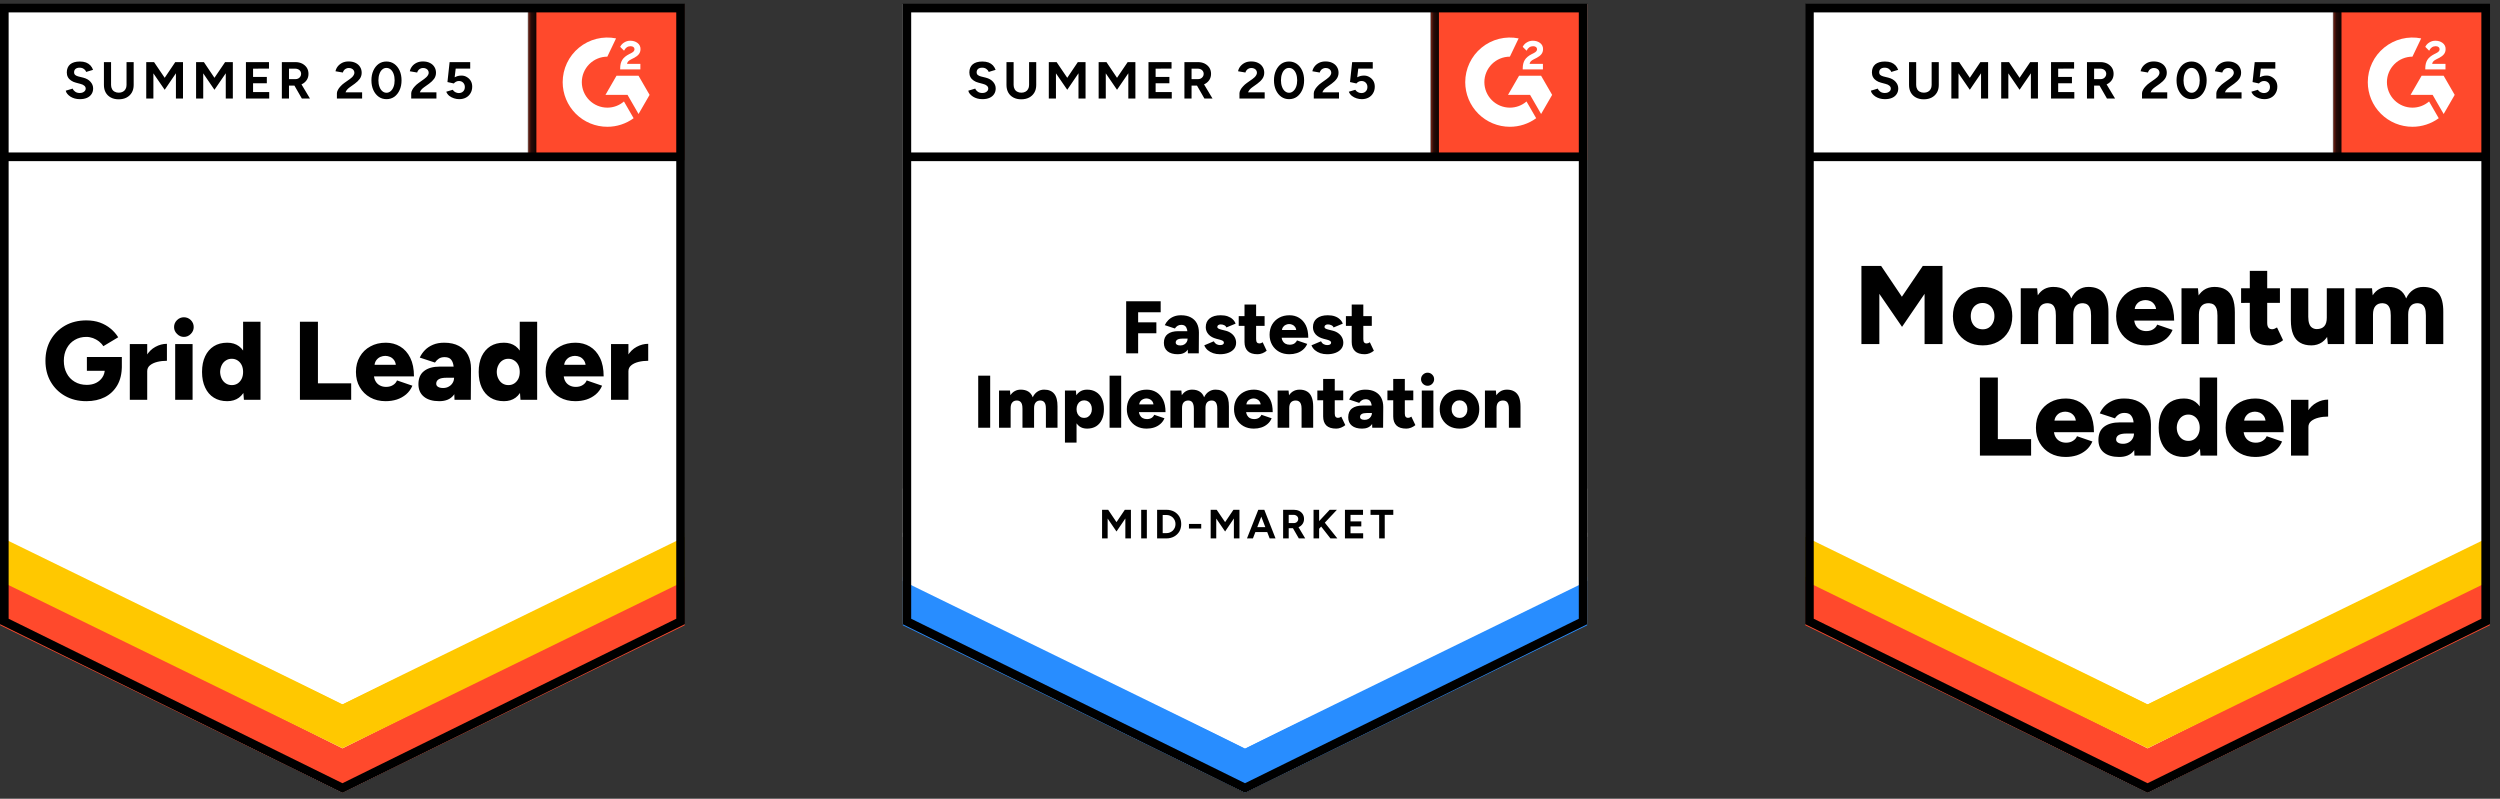 <svg width="313" height="100" viewBox="0 0 313 100" fill="none" xmlns="http://www.w3.org/2000/svg">
<rect x="0" y="0" width="313" height="100" fill="#333333" stroke="none"/>
<g clip-path="url(#clip0_659_55)">
<path d="M0.032 78.118L42.874 99.227L85.715 78.118V0.506H0.032V78.118Z" fill="white"/>
<path d="M0.032 78.118L42.874 99.227L85.715 78.118V0.506H0.032V78.118Z" fill="white"/>
<path d="M9.993 12.415C9.763 12.415 9.549 12.387 9.351 12.331C9.152 12.275 8.975 12.197 8.82 12.098C8.658 11.992 8.528 11.878 8.429 11.754C8.323 11.629 8.258 11.496 8.233 11.353L9.099 11.092C9.155 11.241 9.257 11.368 9.406 11.474C9.549 11.58 9.729 11.636 9.947 11.642C10.176 11.648 10.363 11.598 10.505 11.493C10.654 11.387 10.729 11.254 10.729 11.092C10.729 10.949 10.67 10.828 10.552 10.729C10.44 10.63 10.282 10.555 10.077 10.505L9.49 10.347C9.267 10.291 9.071 10.204 8.904 10.086C8.73 9.975 8.596 9.832 8.503 9.658C8.41 9.49 8.363 9.295 8.363 9.071C8.363 8.637 8.503 8.298 8.782 8.056C9.068 7.82 9.472 7.702 9.993 7.702C10.285 7.702 10.543 7.743 10.766 7.823C10.983 7.91 11.167 8.031 11.316 8.186C11.459 8.342 11.57 8.528 11.651 8.745L10.785 9.006C10.735 8.857 10.639 8.733 10.496 8.634C10.36 8.528 10.183 8.475 9.965 8.475C9.748 8.475 9.58 8.525 9.462 8.624C9.338 8.724 9.276 8.866 9.276 9.053C9.276 9.195 9.323 9.307 9.416 9.388C9.515 9.469 9.649 9.531 9.816 9.574L10.422 9.723C10.813 9.823 11.117 9.996 11.334 10.245C11.552 10.493 11.66 10.769 11.66 11.074C11.66 11.341 11.595 11.573 11.465 11.772C11.334 11.977 11.145 12.135 10.897 12.247C10.648 12.359 10.347 12.415 9.993 12.415ZM14.855 12.433C14.482 12.433 14.156 12.359 13.877 12.21C13.598 12.061 13.383 11.853 13.234 11.586C13.085 11.319 13.011 11.002 13.011 10.636V7.777H13.905V10.636C13.905 10.835 13.945 11.005 14.026 11.148C14.1 11.297 14.212 11.409 14.361 11.483C14.504 11.564 14.675 11.604 14.873 11.604C15.066 11.604 15.237 11.564 15.386 11.483C15.528 11.409 15.64 11.297 15.721 11.148C15.802 11.005 15.842 10.835 15.842 10.636V7.777H16.736V10.636C16.736 11.002 16.659 11.319 16.503 11.586C16.348 11.853 16.131 12.061 15.851 12.21C15.572 12.359 15.24 12.433 14.855 12.433ZM18.31 12.34V7.777H19.288L20.62 9.742L21.942 7.777H22.911V12.34H22.026V9.174L20.62 11.241L19.204 9.183V12.34H18.31ZM24.55 12.34V7.777H25.528L26.85 9.742L28.182 7.777H29.151V12.34H28.266V9.174L26.85 11.241L25.444 9.183V12.34H24.55ZM30.79 12.34V7.777H33.677V8.587L31.684 8.596V9.63H33.407V10.422H31.684V11.53H33.705V12.34H30.79ZM35.288 12.34V7.777H36.983C37.3 7.777 37.582 7.839 37.831 7.963C38.079 8.093 38.275 8.267 38.417 8.485C38.554 8.702 38.622 8.956 38.622 9.248C38.622 9.534 38.551 9.788 38.408 10.012C38.259 10.235 38.06 10.409 37.812 10.533C37.558 10.658 37.269 10.72 36.946 10.72H36.182V12.34H35.288ZM37.794 12.34L36.741 10.505L37.421 10.021L38.809 12.34H37.794ZM36.182 9.909H36.983C37.12 9.909 37.241 9.882 37.346 9.826C37.452 9.77 37.536 9.692 37.598 9.593C37.666 9.493 37.7 9.379 37.7 9.248C37.7 9.056 37.629 8.897 37.486 8.773C37.343 8.655 37.16 8.596 36.937 8.596H36.182V9.909ZM42.18 12.34V11.679C42.18 11.555 42.221 11.418 42.301 11.269C42.376 11.114 42.484 10.962 42.627 10.813C42.764 10.658 42.925 10.515 43.111 10.384L43.81 9.891C43.903 9.823 43.993 9.748 44.08 9.667C44.161 9.587 44.229 9.497 44.285 9.397C44.341 9.298 44.369 9.205 44.369 9.118C44.369 9 44.341 8.897 44.285 8.81C44.229 8.717 44.148 8.646 44.043 8.596C43.944 8.54 43.816 8.512 43.661 8.512C43.531 8.512 43.416 8.54 43.316 8.596C43.211 8.646 43.127 8.714 43.065 8.801C42.997 8.888 42.95 8.981 42.925 9.081L42.003 8.922C42.047 8.705 42.14 8.503 42.283 8.317C42.432 8.131 42.621 7.978 42.851 7.861C43.08 7.749 43.344 7.693 43.642 7.693C43.984 7.693 44.276 7.755 44.518 7.879C44.76 7.997 44.946 8.162 45.077 8.373C45.213 8.584 45.282 8.829 45.282 9.108C45.282 9.388 45.204 9.639 45.049 9.863C44.893 10.08 44.682 10.285 44.415 10.478L43.791 10.925C43.667 11.011 43.559 11.108 43.465 11.213C43.372 11.319 43.304 11.434 43.261 11.558H45.337V12.34H42.18ZM48.392 12.415C48.02 12.415 47.694 12.315 47.414 12.117C47.129 11.912 46.905 11.632 46.744 11.278C46.582 10.925 46.502 10.518 46.502 10.059C46.502 9.599 46.582 9.192 46.744 8.838C46.905 8.485 47.126 8.205 47.405 8C47.684 7.802 48.01 7.702 48.383 7.702C48.749 7.702 49.075 7.802 49.361 8C49.646 8.205 49.87 8.485 50.031 8.838C50.193 9.192 50.273 9.599 50.273 10.059C50.273 10.518 50.193 10.925 50.031 11.278C49.87 11.632 49.649 11.912 49.37 12.117C49.084 12.315 48.758 12.415 48.392 12.415ZM48.392 11.614C48.585 11.614 48.758 11.546 48.914 11.409C49.069 11.278 49.19 11.095 49.277 10.859C49.364 10.63 49.407 10.363 49.407 10.059C49.407 9.754 49.364 9.484 49.277 9.248C49.19 9.012 49.069 8.829 48.914 8.699C48.758 8.568 48.581 8.503 48.383 8.503C48.184 8.503 48.01 8.568 47.861 8.699C47.706 8.829 47.588 9.012 47.507 9.248C47.42 9.484 47.377 9.754 47.377 10.059C47.377 10.363 47.42 10.63 47.507 10.859C47.588 11.095 47.706 11.278 47.861 11.409C48.017 11.546 48.194 11.614 48.392 11.614ZM51.484 12.34V11.679C51.484 11.555 51.525 11.418 51.605 11.269C51.68 11.114 51.788 10.962 51.931 10.813C52.068 10.658 52.229 10.515 52.416 10.384L53.105 9.891C53.204 9.823 53.294 9.748 53.375 9.667C53.462 9.587 53.533 9.497 53.589 9.397C53.645 9.298 53.673 9.205 53.673 9.118C53.673 9 53.645 8.897 53.589 8.81C53.533 8.717 53.452 8.646 53.347 8.596C53.248 8.54 53.12 8.512 52.965 8.512C52.835 8.512 52.72 8.54 52.62 8.596C52.515 8.646 52.431 8.714 52.369 8.801C52.301 8.888 52.254 8.981 52.229 9.081L51.307 8.922C51.351 8.705 51.444 8.503 51.587 8.317C51.729 8.131 51.919 7.978 52.155 7.861C52.385 7.749 52.648 7.693 52.946 7.693C53.288 7.693 53.58 7.755 53.822 7.879C54.064 7.997 54.25 8.162 54.381 8.373C54.517 8.584 54.586 8.829 54.586 9.108C54.586 9.388 54.508 9.639 54.353 9.863C54.197 10.08 53.986 10.285 53.719 10.478L53.095 10.925C52.971 11.011 52.863 11.108 52.769 11.213C52.676 11.319 52.608 11.434 52.565 11.558H54.641V12.34H51.484ZM57.491 12.415C57.28 12.415 57.066 12.381 56.849 12.312C56.631 12.244 56.433 12.142 56.253 12.005C56.079 11.862 55.952 11.688 55.871 11.483L56.681 11.241C56.774 11.384 56.889 11.486 57.026 11.549C57.156 11.617 57.293 11.651 57.435 11.651C57.665 11.651 57.848 11.583 57.985 11.446C58.128 11.31 58.199 11.126 58.199 10.897C58.199 10.679 58.131 10.499 57.994 10.357C57.858 10.214 57.678 10.142 57.454 10.142C57.317 10.142 57.193 10.173 57.081 10.235C56.97 10.297 56.883 10.369 56.821 10.45L56.02 10.273L56.29 7.777H58.87V8.587H57.054L56.923 9.677C57.041 9.615 57.172 9.562 57.314 9.518C57.457 9.481 57.612 9.462 57.78 9.462C58.028 9.462 58.252 9.524 58.451 9.649C58.656 9.767 58.82 9.928 58.944 10.133C59.062 10.338 59.121 10.577 59.121 10.85C59.121 11.161 59.05 11.434 58.907 11.67C58.77 11.906 58.581 12.089 58.339 12.219C58.097 12.35 57.814 12.415 57.491 12.415ZM10.813 50.227C9.807 50.227 8.919 50.01 8.149 49.575C7.385 49.147 6.783 48.55 6.342 47.787C5.908 47.029 5.69 46.157 5.69 45.17C5.69 44.183 5.908 43.31 6.342 42.553C6.783 41.795 7.385 41.199 8.149 40.765C8.919 40.33 9.807 40.113 10.813 40.113C11.44 40.113 12.005 40.203 12.508 40.383C13.017 40.569 13.461 40.821 13.84 41.137C14.225 41.454 14.544 41.817 14.799 42.227L12.936 43.344C12.8 43.121 12.617 42.919 12.387 42.739C12.157 42.565 11.909 42.429 11.642 42.329C11.368 42.23 11.092 42.18 10.813 42.18C10.266 42.18 9.779 42.307 9.351 42.562C8.928 42.81 8.596 43.161 8.354 43.614C8.112 44.068 7.991 44.586 7.991 45.17C7.991 45.76 8.109 46.278 8.345 46.725C8.574 47.178 8.91 47.535 9.351 47.796C9.785 48.057 10.291 48.187 10.869 48.187C11.309 48.187 11.697 48.103 12.033 47.936C12.368 47.768 12.632 47.535 12.825 47.237C13.023 46.939 13.123 46.592 13.123 46.194L15.255 45.831C15.255 46.781 15.066 47.582 14.687 48.234C14.302 48.892 13.781 49.389 13.123 49.724C12.458 50.059 11.688 50.227 10.813 50.227ZM10.878 46.427V44.695H15.255V46.027L13.998 46.427H10.878ZM17.854 46.446C17.854 45.688 18.006 45.058 18.31 44.555C18.614 44.052 18.996 43.677 19.456 43.428C19.915 43.174 20.396 43.046 20.899 43.046V45.17C20.471 45.17 20.067 45.216 19.688 45.309C19.316 45.403 19.012 45.545 18.776 45.738C18.546 45.93 18.431 46.176 18.431 46.474L17.854 46.446ZM16.252 50.059V43.074H18.431V50.059H16.252ZM21.933 50.059V43.074H24.112V50.059H21.933ZM23.023 42.18C22.694 42.18 22.408 42.056 22.166 41.808C21.917 41.566 21.793 41.28 21.793 40.951C21.793 40.609 21.917 40.318 22.166 40.075C22.408 39.84 22.694 39.721 23.023 39.721C23.358 39.721 23.647 39.84 23.889 40.075C24.131 40.318 24.252 40.609 24.252 40.951C24.252 41.28 24.131 41.566 23.889 41.808C23.647 42.056 23.358 42.18 23.023 42.18ZM30.538 50.059L30.436 48.765V40.28H32.615V50.059H30.538ZM28.452 50.227C27.8 50.227 27.241 50.081 26.776 49.789C26.304 49.497 25.941 49.075 25.686 48.523C25.425 47.976 25.295 47.324 25.295 46.567C25.295 45.803 25.425 45.148 25.686 44.602C25.941 44.062 26.304 43.642 26.776 43.344C27.241 43.053 27.8 42.907 28.452 42.907C29.03 42.907 29.517 43.053 29.915 43.344C30.312 43.642 30.607 44.062 30.799 44.602C30.998 45.148 31.097 45.803 31.097 46.567C31.097 47.324 30.998 47.976 30.799 48.523C30.607 49.075 30.312 49.497 29.915 49.789C29.517 50.081 29.03 50.227 28.452 50.227ZM29.03 48.215C29.297 48.215 29.539 48.147 29.756 48.01C29.967 47.868 30.135 47.672 30.259 47.424C30.377 47.181 30.436 46.896 30.436 46.567C30.436 46.244 30.377 45.958 30.259 45.71C30.135 45.462 29.967 45.269 29.756 45.133C29.539 44.99 29.291 44.918 29.011 44.918C28.732 44.918 28.486 44.99 28.275 45.133C28.058 45.269 27.887 45.462 27.763 45.71C27.639 45.958 27.571 46.244 27.558 46.567C27.571 46.896 27.639 47.181 27.763 47.424C27.887 47.672 28.061 47.868 28.285 48.01C28.502 48.147 28.75 48.215 29.03 48.215ZM37.551 50.059V40.28H39.805V47.992H43.968V50.059H37.551ZM48.28 50.227C47.554 50.227 46.911 50.072 46.352 49.761C45.794 49.451 45.356 49.019 45.039 48.467C44.723 47.92 44.564 47.287 44.564 46.567C44.564 45.84 44.726 45.204 45.049 44.658C45.365 44.105 45.806 43.677 46.371 43.372C46.924 43.062 47.569 42.907 48.308 42.907C48.967 42.907 49.562 43.065 50.096 43.382C50.63 43.698 51.053 44.17 51.363 44.797C51.673 45.418 51.829 46.194 51.829 47.126H46.576L46.809 46.865C46.809 47.181 46.874 47.461 47.005 47.703C47.135 47.945 47.318 48.128 47.554 48.252C47.784 48.377 48.044 48.439 48.336 48.439C48.678 48.439 48.97 48.361 49.212 48.206C49.448 48.057 49.612 47.864 49.705 47.629L51.633 48.29C51.447 48.724 51.183 49.088 50.842 49.379C50.5 49.665 50.112 49.879 49.677 50.022C49.237 50.159 48.771 50.227 48.28 50.227ZM46.874 45.952L46.641 45.673H49.77L49.575 45.952C49.575 45.611 49.507 45.337 49.37 45.133C49.233 44.928 49.06 44.779 48.849 44.685C48.644 44.599 48.439 44.555 48.234 44.555C48.035 44.555 47.83 44.599 47.619 44.685C47.408 44.779 47.231 44.928 47.088 45.133C46.946 45.337 46.874 45.611 46.874 45.952ZM56.904 50.059L56.849 48.55V46.585C56.849 46.213 56.815 45.887 56.746 45.608C56.684 45.328 56.569 45.108 56.402 44.946C56.234 44.791 55.983 44.713 55.647 44.713C55.386 44.713 55.157 44.772 54.958 44.89C54.766 45.015 54.598 45.182 54.455 45.393L52.555 44.769C52.717 44.422 52.934 44.108 53.207 43.829C53.48 43.549 53.819 43.326 54.222 43.158C54.62 42.99 55.085 42.907 55.619 42.907C56.346 42.907 56.96 43.043 57.463 43.316C57.966 43.583 58.342 43.959 58.59 44.443C58.845 44.928 58.972 45.502 58.972 46.166L58.944 50.059H56.904ZM55.005 50.227C54.173 50.227 53.53 50.041 53.077 49.668C52.617 49.296 52.388 48.771 52.388 48.094C52.388 47.355 52.627 46.806 53.105 46.446C53.577 46.079 54.241 45.896 55.098 45.896H57.016V47.293H55.927C55.461 47.293 55.126 47.358 54.921 47.489C54.716 47.619 54.614 47.802 54.614 48.038C54.614 48.206 54.688 48.336 54.837 48.429C54.992 48.529 55.206 48.578 55.48 48.578C55.747 48.578 55.983 48.52 56.187 48.401C56.392 48.29 56.554 48.135 56.672 47.936C56.79 47.743 56.849 47.529 56.849 47.293H57.389C57.389 48.225 57.193 48.948 56.802 49.463C56.411 49.972 55.812 50.227 55.005 50.227ZM65.165 50.059L65.072 48.765V40.28H67.252V50.059H65.165ZM63.089 50.227C62.437 50.227 61.875 50.081 61.403 49.789C60.937 49.497 60.574 49.075 60.313 48.523C60.059 47.976 59.931 47.324 59.931 46.567C59.931 45.803 60.059 45.148 60.313 44.602C60.574 44.062 60.937 43.642 61.403 43.344C61.875 43.053 62.437 42.907 63.089 42.907C63.666 42.907 64.153 43.053 64.551 43.344C64.942 43.642 65.237 44.062 65.436 44.602C65.628 45.148 65.724 45.803 65.724 46.567C65.724 47.324 65.628 47.976 65.436 48.523C65.237 49.075 64.942 49.497 64.551 49.789C64.153 50.081 63.666 50.227 63.089 50.227ZM63.657 48.215C63.93 48.215 64.172 48.147 64.383 48.01C64.6 47.868 64.771 47.672 64.895 47.424C65.013 47.181 65.072 46.896 65.072 46.567C65.072 46.244 65.013 45.958 64.895 45.71C64.771 45.462 64.6 45.269 64.383 45.133C64.172 44.99 63.927 44.918 63.647 44.918C63.368 44.918 63.12 44.99 62.902 45.133C62.691 45.269 62.524 45.462 62.399 45.71C62.269 45.958 62.201 46.244 62.194 46.567C62.201 46.896 62.269 47.181 62.399 47.424C62.524 47.672 62.694 47.868 62.912 48.01C63.129 48.147 63.377 48.215 63.657 48.215ZM72.029 50.227C71.303 50.227 70.66 50.072 70.102 49.761C69.543 49.451 69.105 49.019 68.788 48.467C68.472 47.92 68.313 47.287 68.313 46.567C68.313 45.84 68.475 45.204 68.798 44.658C69.114 44.105 69.555 43.677 70.12 43.372C70.673 43.062 71.319 42.907 72.057 42.907C72.716 42.907 73.312 43.065 73.846 43.382C74.379 43.698 74.802 44.17 75.112 44.797C75.423 45.418 75.578 46.194 75.578 47.126H70.325L70.567 46.865C70.567 47.181 70.629 47.461 70.754 47.703C70.884 47.945 71.067 48.128 71.303 48.252C71.533 48.377 71.793 48.439 72.085 48.439C72.433 48.439 72.725 48.361 72.961 48.206C73.197 48.057 73.361 47.864 73.454 47.629L75.382 48.29C75.196 48.724 74.932 49.088 74.591 49.379C74.249 49.665 73.861 49.879 73.426 50.022C72.986 50.159 72.52 50.227 72.029 50.227ZM70.614 45.952L70.39 45.673H73.52L73.333 45.952C73.333 45.611 73.262 45.337 73.119 45.133C72.983 44.928 72.812 44.779 72.607 44.685C72.402 44.599 72.194 44.555 71.983 44.555C71.778 44.555 71.573 44.599 71.368 44.685C71.157 44.779 70.98 44.928 70.837 45.133C70.688 45.337 70.614 45.611 70.614 45.952ZM78.111 46.446C78.111 45.688 78.26 45.058 78.558 44.555C78.862 44.052 79.244 43.677 79.704 43.428C80.169 43.174 80.654 43.046 81.156 43.046V45.17C80.728 45.17 80.325 45.216 79.946 45.309C79.567 45.403 79.263 45.545 79.033 45.738C78.797 45.93 78.679 46.176 78.679 46.474L78.111 46.446ZM76.5 50.059V43.074H78.679V50.059H76.5Z" fill="black"/>
<path d="M66.157 0.506H85.715V20.064H66.157V0.506Z" fill="#FF492C"/>
<mask id="mask0_659_55" style="mask-type:luminance" maskUnits="userSpaceOnUse" x="66" y="0" width="20" height="21">
<path d="M66.157 0.506H85.715V20.064H66.157V0.506Z" fill="white"/>
</mask>
<g mask="url(#mask0_659_55)">
<path fill-rule="evenodd" clip-rule="evenodd" d="M80.174 7.995H78.504C78.549 7.734 78.71 7.587 79.038 7.422L79.347 7.265C79.897 6.983 80.19 6.665 80.19 6.148C80.196 5.998 80.164 5.849 80.098 5.714C80.032 5.58 79.933 5.464 79.811 5.376C79.564 5.19 79.261 5.099 78.912 5.099C78.643 5.096 78.378 5.171 78.15 5.316C77.931 5.445 77.755 5.636 77.645 5.865L78.129 6.349C78.316 5.971 78.589 5.784 78.948 5.784C79.251 5.784 79.438 5.941 79.438 6.157C79.438 6.339 79.347 6.489 78.998 6.665L78.802 6.761C78.372 6.978 78.074 7.225 77.903 7.506C77.731 7.784 77.645 8.142 77.645 8.57V8.686H80.174V7.996V7.995ZM79.946 9.486H77.184L75.803 11.879H78.565L79.946 14.273L81.328 11.879L79.946 9.486Z" fill="white"/>
<path fill-rule="evenodd" clip-rule="evenodd" d="M76.037 13.478C75.191 13.477 74.379 13.141 73.78 12.542C73.181 11.944 72.844 11.132 72.843 10.285C72.844 9.439 73.181 8.628 73.78 8.029C74.379 7.431 75.191 7.094 76.037 7.094L77.13 4.806C76.32 4.644 75.483 4.664 74.681 4.864C73.879 5.065 73.132 5.441 72.493 5.965C71.853 6.489 71.338 7.148 70.984 7.895C70.631 8.642 70.447 9.459 70.447 10.285C70.447 11.019 70.592 11.746 70.873 12.424C71.154 13.102 71.566 13.718 72.085 14.237C72.604 14.756 73.22 15.167 73.898 15.448C74.576 15.728 75.303 15.873 76.037 15.873C77.221 15.874 78.374 15.499 79.329 14.802L78.119 12.704C77.54 13.204 76.801 13.478 76.037 13.478Z" fill="white"/>
<path d="M66.612 1.127V19.631" stroke="black" stroke-width="1.085"/>
</g>
<path d="M0.032 78.291V72.237L42.874 93.697L85.715 72.237V78.291L42.874 99.227L0.032 78.291Z" fill="#FF492C"/>
<path d="M0.032 72.746V66.692L42.874 88.152L85.715 66.692V72.746L42.874 93.682L0.032 72.746Z" fill="#FFC800"/>
<path d="M0.032 67.218V61.165L42.874 82.625L85.715 61.165V67.218L42.874 88.155L0.032 67.218Z" fill="white"/>
<path d="M85.319 19.631H0.614M85.21 77.804L42.874 98.664L0.538 77.804V1.011H85.21V77.804Z" stroke="black" stroke-width="1.085"/>
</g>
<g clip-path="url(#clip1_659_55)">
<path d="M226.032 78.118L268.874 99.227L311.715 78.118V0.506H226.032V78.118Z" fill="white"/>
<path d="M226.032 78.118L268.874 99.227L311.715 78.118V0.506H226.032V78.118Z" fill="white"/>
<path d="M235.994 12.415C235.764 12.415 235.55 12.387 235.351 12.331C235.152 12.275 234.975 12.197 234.82 12.098C234.659 11.992 234.528 11.878 234.429 11.754C234.323 11.629 234.258 11.496 234.233 11.353L235.1 11.092C235.155 11.241 235.258 11.368 235.407 11.474C235.55 11.58 235.73 11.636 235.947 11.642C236.177 11.648 236.363 11.598 236.506 11.493C236.655 11.387 236.729 11.254 236.729 11.092C236.729 10.949 236.67 10.828 236.552 10.729C236.441 10.63 236.282 10.555 236.077 10.505L235.491 10.347C235.267 10.291 235.072 10.204 234.904 10.086C234.73 9.975 234.597 9.832 234.503 9.658C234.41 9.49 234.364 9.295 234.364 9.071C234.364 8.637 234.503 8.298 234.783 8.056C235.068 7.82 235.472 7.702 235.994 7.702C236.285 7.702 236.543 7.743 236.767 7.823C236.984 7.91 237.167 8.031 237.316 8.186C237.459 8.342 237.571 8.528 237.651 8.745L236.785 9.006C236.736 8.857 236.639 8.733 236.497 8.634C236.36 8.528 236.183 8.475 235.966 8.475C235.748 8.475 235.581 8.525 235.463 8.624C235.339 8.724 235.276 8.866 235.276 9.053C235.276 9.195 235.323 9.307 235.416 9.388C235.516 9.469 235.649 9.531 235.817 9.574L236.422 9.723C236.813 9.823 237.117 9.996 237.335 10.245C237.552 10.493 237.661 10.769 237.661 11.074C237.661 11.341 237.596 11.573 237.465 11.772C237.335 11.977 237.145 12.135 236.897 12.247C236.649 12.359 236.348 12.415 235.994 12.415ZM240.855 12.433C240.483 12.433 240.157 12.359 239.877 12.21C239.598 12.061 239.384 11.853 239.235 11.586C239.086 11.319 239.011 11.002 239.011 10.636V7.777H239.905V10.636C239.905 10.835 239.946 11.005 240.026 11.148C240.101 11.297 240.213 11.409 240.362 11.483C240.504 11.564 240.675 11.604 240.874 11.604C241.066 11.604 241.237 11.564 241.386 11.483C241.529 11.409 241.641 11.297 241.721 11.148C241.802 11.005 241.842 10.835 241.842 10.636V7.777H242.736V10.636C242.736 11.002 242.659 11.319 242.504 11.586C242.348 11.853 242.131 12.061 241.852 12.21C241.572 12.359 241.24 12.433 240.855 12.433ZM244.31 12.34V7.777H245.288L246.62 9.742L247.943 7.777H248.911V12.34H248.026V9.174L246.62 11.241L245.205 9.183V12.34H244.31ZM250.55 12.34V7.777H251.528L252.851 9.742L254.183 7.777H255.151V12.34H254.266V9.174L252.851 11.241L251.444 9.183V12.34H250.55ZM256.79 12.34V7.777H259.677V8.587L257.684 8.596V9.63H259.407V10.422H257.684V11.53H259.705V12.34H256.79ZM261.289 12.34V7.777H262.984C263.3 7.777 263.583 7.839 263.831 7.963C264.08 8.093 264.275 8.267 264.418 8.485C264.555 8.702 264.623 8.956 264.623 9.248C264.623 9.534 264.551 9.788 264.409 10.012C264.26 10.235 264.061 10.409 263.813 10.533C263.558 10.658 263.269 10.72 262.946 10.72H262.183V12.34H261.289ZM263.794 12.34L262.742 10.505L263.421 10.021L264.809 12.34H263.794ZM262.183 9.909H262.984C263.12 9.909 263.241 9.882 263.347 9.826C263.452 9.77 263.536 9.692 263.598 9.593C263.667 9.493 263.701 9.379 263.701 9.248C263.701 9.056 263.629 8.897 263.487 8.773C263.344 8.655 263.161 8.596 262.937 8.596H262.183V9.909ZM268.181 12.34V11.679C268.181 11.555 268.221 11.418 268.302 11.269C268.376 11.114 268.485 10.962 268.628 10.813C268.764 10.658 268.926 10.515 269.112 10.384L269.81 9.891C269.904 9.823 269.994 9.748 270.08 9.667C270.161 9.587 270.229 9.497 270.285 9.397C270.341 9.298 270.369 9.205 270.369 9.118C270.369 9 270.341 8.897 270.285 8.81C270.229 8.717 270.149 8.646 270.043 8.596C269.944 8.54 269.817 8.512 269.661 8.512C269.531 8.512 269.416 8.54 269.317 8.596C269.211 8.646 269.127 8.714 269.065 8.801C268.997 8.888 268.95 8.981 268.926 9.081L268.004 8.922C268.047 8.705 268.14 8.503 268.283 8.317C268.432 8.131 268.621 7.978 268.851 7.861C269.081 7.749 269.345 7.693 269.643 7.693C269.984 7.693 270.276 7.755 270.518 7.879C270.76 7.997 270.947 8.162 271.077 8.373C271.214 8.584 271.282 8.829 271.282 9.108C271.282 9.388 271.204 9.639 271.049 9.863C270.894 10.08 270.683 10.285 270.416 10.478L269.792 10.925C269.668 11.011 269.559 11.108 269.466 11.213C269.373 11.319 269.304 11.434 269.261 11.558H271.338V12.34H268.181ZM274.393 12.415C274.02 12.415 273.694 12.315 273.415 12.117C273.129 11.912 272.906 11.632 272.744 11.278C272.583 10.925 272.502 10.518 272.502 10.059C272.502 9.599 272.583 9.192 272.744 8.838C272.906 8.485 273.126 8.205 273.405 8C273.685 7.802 274.011 7.702 274.383 7.702C274.75 7.702 275.076 7.802 275.361 8C275.647 8.205 275.87 8.485 276.032 8.838C276.193 9.192 276.274 9.599 276.274 10.059C276.274 10.518 276.193 10.925 276.032 11.278C275.87 11.632 275.65 11.912 275.37 12.117C275.085 12.315 274.759 12.415 274.393 12.415ZM274.393 11.614C274.585 11.614 274.759 11.546 274.914 11.409C275.069 11.278 275.19 11.095 275.277 10.859C275.364 10.63 275.408 10.363 275.408 10.059C275.408 9.754 275.364 9.484 275.277 9.248C275.19 9.012 275.069 8.829 274.914 8.699C274.759 8.568 274.582 8.503 274.383 8.503C274.185 8.503 274.011 8.568 273.862 8.699C273.706 8.829 273.589 9.012 273.508 9.248C273.421 9.484 273.377 9.754 273.377 10.059C273.377 10.363 273.421 10.63 273.508 10.859C273.589 11.095 273.706 11.278 273.862 11.409C274.017 11.546 274.194 11.614 274.393 11.614ZM277.485 12.34V11.679C277.485 11.555 277.525 11.418 277.606 11.269C277.68 11.114 277.789 10.962 277.932 10.813C278.068 10.658 278.23 10.515 278.416 10.384L279.105 9.891C279.204 9.823 279.294 9.748 279.375 9.667C279.462 9.587 279.534 9.497 279.589 9.397C279.645 9.298 279.673 9.205 279.673 9.118C279.673 9 279.645 8.897 279.589 8.81C279.534 8.717 279.453 8.646 279.347 8.596C279.248 8.54 279.121 8.512 278.965 8.512C278.835 8.512 278.72 8.54 278.621 8.596C278.515 8.646 278.431 8.714 278.369 8.801C278.301 8.888 278.255 8.981 278.23 9.081L277.308 8.922C277.351 8.705 277.444 8.503 277.587 8.317C277.73 8.131 277.919 7.978 278.155 7.861C278.385 7.749 278.649 7.693 278.947 7.693C279.288 7.693 279.58 7.755 279.822 7.879C280.064 7.997 280.251 8.162 280.381 8.373C280.518 8.584 280.586 8.829 280.586 9.108C280.586 9.388 280.508 9.639 280.353 9.863C280.198 10.08 279.987 10.285 279.72 10.478L279.096 10.925C278.972 11.011 278.863 11.108 278.77 11.213C278.677 11.319 278.608 11.434 278.565 11.558H280.642V12.34H277.485ZM283.492 12.415C283.281 12.415 283.066 12.381 282.849 12.312C282.632 12.244 282.433 12.142 282.253 12.005C282.079 11.862 281.952 11.688 281.871 11.483L282.681 11.241C282.775 11.384 282.889 11.486 283.026 11.549C283.156 11.617 283.293 11.651 283.436 11.651C283.666 11.651 283.849 11.583 283.985 11.446C284.128 11.31 284.2 11.126 284.2 10.897C284.2 10.679 284.131 10.499 283.995 10.357C283.858 10.214 283.678 10.142 283.454 10.142C283.318 10.142 283.194 10.173 283.082 10.235C282.97 10.297 282.883 10.369 282.821 10.45L282.02 10.273L282.29 7.777H284.87V8.587H283.054L282.924 9.677C283.042 9.615 283.172 9.562 283.315 9.518C283.458 9.481 283.613 9.462 283.78 9.462C284.029 9.462 284.252 9.524 284.451 9.649C284.656 9.767 284.82 9.928 284.945 10.133C285.063 10.338 285.122 10.577 285.122 10.85C285.122 11.161 285.05 11.434 284.907 11.67C284.771 11.906 284.581 12.089 284.339 12.219C284.097 12.35 283.815 12.415 283.492 12.415Z" fill="black"/>
<path d="M233.05 43.074V33.295H235.518L238.116 37.151L240.733 33.295H243.201V43.074H240.957V36.788L238.135 40.923L235.294 36.788V43.074H233.05ZM248.249 43.242C247.51 43.242 246.862 43.087 246.303 42.776C245.744 42.466 245.303 42.034 244.98 41.482C244.664 40.935 244.505 40.302 244.505 39.582C244.505 38.868 244.66 38.234 244.971 37.682C245.281 37.135 245.719 36.704 246.284 36.387C246.849 36.077 247.489 35.922 248.203 35.922C248.941 35.922 249.593 36.077 250.158 36.387C250.717 36.704 251.155 37.135 251.472 37.682C251.782 38.234 251.937 38.868 251.937 39.582C251.937 40.302 251.782 40.935 251.472 41.482C251.155 42.034 250.717 42.466 250.158 42.776C249.6 43.087 248.963 43.242 248.249 43.242ZM248.249 41.23C248.529 41.23 248.777 41.162 248.994 41.025C249.212 40.882 249.382 40.687 249.506 40.438C249.637 40.196 249.702 39.911 249.702 39.582C249.702 39.259 249.637 38.973 249.506 38.725C249.382 38.477 249.208 38.284 248.985 38.147C248.761 38.005 248.507 37.933 248.221 37.933C247.929 37.933 247.672 38.005 247.448 38.147C247.225 38.284 247.051 38.477 246.927 38.725C246.803 38.973 246.74 39.259 246.74 39.582C246.74 39.911 246.803 40.196 246.927 40.438C247.051 40.687 247.228 40.882 247.458 41.025C247.687 41.162 247.951 41.23 248.249 41.23ZM252.999 43.074V36.089H255.048L255.132 36.974C255.355 36.626 255.632 36.362 255.961 36.182C256.296 36.008 256.662 35.922 257.06 35.922C257.637 35.922 258.115 36.039 258.494 36.275C258.873 36.518 259.149 36.881 259.323 37.365C259.54 36.899 259.835 36.542 260.208 36.294C260.58 36.046 260.999 35.922 261.465 35.922C262.303 35.922 262.933 36.176 263.355 36.685C263.778 37.201 263.986 37.998 263.979 39.079V43.074H261.8V39.498C261.8 39.125 261.76 38.83 261.679 38.613C261.598 38.396 261.483 38.234 261.334 38.129C261.185 38.029 261.008 37.974 260.804 37.961C260.406 37.949 260.102 38.064 259.891 38.306C259.68 38.542 259.574 38.902 259.574 39.386V43.074H257.395V39.498C257.395 39.125 257.355 38.83 257.274 38.613C257.199 38.396 257.088 38.234 256.939 38.129C256.79 38.029 256.613 37.974 256.408 37.961C256.004 37.949 255.697 38.064 255.486 38.306C255.281 38.542 255.178 38.902 255.178 39.386V43.074H252.999ZM268.655 43.242C267.928 43.242 267.286 43.087 266.727 42.776C266.168 42.466 265.73 42.034 265.414 41.482C265.097 40.935 264.939 40.302 264.939 39.582C264.939 38.855 265.1 38.219 265.423 37.672C265.746 37.12 266.187 36.691 266.746 36.387C267.304 36.077 267.95 35.922 268.683 35.922C269.347 35.922 269.943 36.08 270.471 36.397C271.005 36.713 271.427 37.185 271.737 37.812C272.048 38.433 272.203 39.209 272.203 40.141H266.95L267.193 39.88C267.193 40.196 267.258 40.476 267.388 40.718C267.519 40.96 267.699 41.143 267.928 41.267C268.164 41.392 268.425 41.454 268.711 41.454C269.058 41.454 269.35 41.376 269.586 41.221C269.822 41.072 269.987 40.879 270.08 40.643L272.008 41.305C271.821 41.739 271.561 42.102 271.225 42.394C270.884 42.68 270.493 42.894 270.052 43.037C269.617 43.173 269.151 43.242 268.655 43.242ZM267.248 38.967L267.025 38.688H270.154L269.959 38.967C269.959 38.626 269.887 38.352 269.744 38.147C269.608 37.943 269.437 37.794 269.232 37.7C269.027 37.614 268.822 37.57 268.617 37.57C268.413 37.57 268.205 37.614 267.993 37.7C267.782 37.794 267.605 37.943 267.463 38.147C267.32 38.352 267.248 38.626 267.248 38.967ZM273.125 43.074V36.089H275.183L275.304 37.374V43.074H273.125ZM277.624 43.074V39.498H279.803V43.074H277.624ZM277.624 39.498C277.624 39.125 277.583 38.83 277.502 38.613C277.416 38.396 277.298 38.234 277.149 38.129C276.993 38.029 276.804 37.974 276.58 37.961C276.158 37.949 275.842 38.064 275.63 38.306C275.413 38.542 275.304 38.902 275.304 39.386H274.653C274.653 38.653 274.764 38.026 274.988 37.505C275.211 36.989 275.516 36.595 275.901 36.322C276.285 36.055 276.736 35.922 277.251 35.922C277.81 35.922 278.279 36.036 278.657 36.266C279.042 36.496 279.331 36.844 279.523 37.309C279.71 37.775 279.803 38.371 279.803 39.097V39.498H277.624ZM284.134 43.242C283.308 43.242 282.693 43.043 282.289 42.646C281.88 42.255 281.675 41.69 281.675 40.951V33.91H283.854V40.411C283.854 40.69 283.907 40.895 284.012 41.025C284.112 41.156 284.27 41.221 284.487 41.221C284.568 41.221 284.664 41.199 284.776 41.156C284.888 41.112 284.99 41.059 285.083 40.997L285.838 42.59C285.614 42.776 285.347 42.931 285.037 43.056C284.726 43.18 284.425 43.242 284.134 43.242ZM280.585 37.924V36.089H285.447V37.915L280.585 37.924ZM291.445 43.074L291.314 41.789V36.089H293.493V43.074H291.445ZM286.816 39.666V36.089H288.995V39.666H286.816ZM288.995 39.666C288.995 40.032 289.039 40.327 289.125 40.55C289.206 40.774 289.327 40.935 289.489 41.035C289.644 41.14 289.83 41.196 290.048 41.202C290.464 41.202 290.78 41.084 290.997 40.848C291.209 40.612 291.314 40.255 291.314 39.777H291.975C291.975 40.516 291.864 41.143 291.64 41.659C291.417 42.174 291.112 42.568 290.727 42.841C290.336 43.108 289.886 43.242 289.377 43.242C288.818 43.242 288.346 43.127 287.961 42.897C287.583 42.674 287.297 42.329 287.104 41.864C286.912 41.398 286.816 40.802 286.816 40.075V39.666H288.995ZM294.918 43.074V36.089H296.977L297.06 36.974C297.284 36.626 297.56 36.362 297.889 36.182C298.218 36.008 298.585 35.922 298.988 35.922C299.566 35.922 300.044 36.039 300.423 36.275C300.795 36.518 301.071 36.881 301.251 37.365C301.463 36.899 301.754 36.542 302.127 36.294C302.499 36.046 302.919 35.922 303.384 35.922C304.222 35.922 304.856 36.176 305.284 36.685C305.706 37.201 305.911 37.998 305.899 39.079V43.074H303.72V39.498C303.72 39.125 303.682 38.83 303.608 38.613C303.527 38.396 303.412 38.234 303.263 38.129C303.114 38.029 302.937 37.974 302.732 37.961C302.329 37.949 302.024 38.064 301.82 38.306C301.608 38.542 301.503 38.902 301.503 39.386V43.074H299.324V39.498C299.324 39.125 299.283 38.83 299.203 38.613C299.122 38.396 299.007 38.234 298.858 38.129C298.709 38.029 298.532 37.974 298.327 37.961C297.93 37.949 297.625 38.064 297.414 38.306C297.203 38.542 297.098 38.902 297.098 39.386V43.074H294.918ZM247.886 57.044V47.265H250.13V54.977H254.294V57.044H247.886ZM258.615 57.212C257.889 57.212 257.246 57.057 256.687 56.746C256.128 56.436 255.691 56.004 255.374 55.452C255.057 54.905 254.899 54.272 254.899 53.552C254.899 52.825 255.057 52.189 255.374 51.642C255.697 51.09 256.138 50.661 256.696 50.357C257.255 50.047 257.904 49.892 258.643 49.892C259.301 49.892 259.897 50.05 260.431 50.367C260.959 50.683 261.378 51.155 261.688 51.782C262.005 52.403 262.163 53.179 262.163 54.111H256.911L257.143 53.85C257.143 54.166 257.209 54.446 257.339 54.688C257.469 54.93 257.653 55.113 257.889 55.237C258.118 55.362 258.379 55.424 258.671 55.424C259.012 55.424 259.301 55.346 259.537 55.191C259.779 55.042 259.947 54.849 260.04 54.613L261.968 55.275C261.781 55.709 261.518 56.072 261.176 56.364C260.835 56.65 260.447 56.864 260.012 57.007C259.571 57.144 259.105 57.212 258.615 57.212ZM257.199 52.937L256.976 52.658H260.105L259.91 52.937C259.91 52.596 259.841 52.322 259.705 52.117C259.562 51.913 259.388 51.764 259.183 51.67C258.978 51.584 258.773 51.54 258.568 51.54C258.363 51.54 258.155 51.584 257.944 51.67C257.739 51.764 257.566 51.913 257.423 52.117C257.274 52.322 257.199 52.596 257.199 52.937ZM267.23 57.044L267.174 55.535V53.57C267.174 53.198 267.143 52.872 267.081 52.592C267.012 52.313 266.895 52.093 266.727 51.931C266.559 51.776 266.308 51.698 265.972 51.698C265.712 51.698 265.485 51.757 265.293 51.875C265.094 51.999 264.926 52.167 264.79 52.378L262.89 51.754C263.045 51.407 263.259 51.093 263.532 50.814C263.812 50.534 264.15 50.311 264.548 50.143C264.951 49.975 265.417 49.892 265.945 49.892C266.671 49.892 267.286 50.028 267.789 50.301C268.292 50.568 268.67 50.944 268.925 51.428C269.173 51.913 269.297 52.487 269.297 53.151L269.269 57.044H267.23ZM265.33 57.212C264.504 57.212 263.861 57.026 263.402 56.653C262.949 56.281 262.722 55.756 262.722 55.079C262.722 54.34 262.958 53.791 263.43 53.431C263.908 53.064 264.575 52.881 265.432 52.881H267.342V54.278H266.252C265.786 54.278 265.451 54.343 265.246 54.474C265.041 54.604 264.939 54.787 264.939 55.023C264.939 55.191 265.016 55.321 265.172 55.414C265.327 55.514 265.538 55.563 265.805 55.563C266.078 55.563 266.317 55.504 266.522 55.386C266.727 55.275 266.885 55.12 266.997 54.921C267.115 54.728 267.174 54.514 267.174 54.278H267.723C267.723 55.209 267.528 55.933 267.137 56.448C266.746 56.957 266.143 57.212 265.33 57.212ZM275.5 57.044L275.407 55.75V47.265H277.586V57.044H275.5ZM273.423 57.212C272.771 57.212 272.209 57.066 271.737 56.774C271.266 56.482 270.902 56.06 270.648 55.508C270.393 54.961 270.266 54.309 270.266 53.552C270.266 52.788 270.393 52.133 270.648 51.587C270.902 51.046 271.266 50.627 271.737 50.329C272.209 50.038 272.771 49.892 273.423 49.892C274.001 49.892 274.485 50.038 274.876 50.329C275.273 50.627 275.571 51.046 275.77 51.587C275.963 52.133 276.059 52.788 276.059 53.552C276.059 54.309 275.963 54.961 275.77 55.508C275.571 56.06 275.277 56.482 274.885 56.774C274.488 57.066 274.001 57.212 273.423 57.212ZM273.991 55.2C274.264 55.2 274.507 55.132 274.718 54.995C274.935 54.852 275.103 54.657 275.221 54.408C275.345 54.166 275.407 53.881 275.407 53.552C275.407 53.229 275.345 52.943 275.221 52.695C275.103 52.447 274.935 52.254 274.718 52.117C274.507 51.975 274.261 51.903 273.982 51.903C273.703 51.903 273.454 51.975 273.237 52.117C273.026 52.254 272.858 52.447 272.734 52.695C272.604 52.943 272.535 53.229 272.529 53.552C272.535 53.881 272.604 54.166 272.734 54.408C272.858 54.657 273.029 54.852 273.246 54.995C273.464 55.132 273.712 55.2 273.991 55.2ZM282.364 57.212C281.638 57.212 280.995 57.057 280.436 56.746C279.877 56.436 279.44 56.004 279.123 55.452C278.806 54.905 278.648 54.272 278.648 53.552C278.648 52.825 278.806 52.189 279.123 51.642C279.446 51.09 279.887 50.661 280.445 50.357C281.004 50.047 281.653 49.892 282.392 49.892C283.05 49.892 283.646 50.05 284.18 50.367C284.708 50.683 285.13 51.155 285.447 51.782C285.757 52.403 285.912 53.179 285.912 54.111H280.66L280.892 53.85C280.892 54.166 280.958 54.446 281.088 54.688C281.218 54.93 281.402 55.113 281.638 55.237C281.867 55.362 282.128 55.424 282.42 55.424C282.761 55.424 283.05 55.346 283.286 55.191C283.528 55.042 283.696 54.849 283.789 54.613L285.717 55.275C285.531 55.709 285.267 56.072 284.925 56.364C284.584 56.65 284.196 56.864 283.761 57.007C283.32 57.144 282.854 57.212 282.364 57.212ZM280.948 52.937L280.725 52.658H283.854L283.659 52.937C283.659 52.596 283.59 52.322 283.454 52.117C283.311 51.913 283.137 51.764 282.932 51.67C282.727 51.584 282.522 51.54 282.317 51.54C282.113 51.54 281.905 51.584 281.693 51.67C281.489 51.764 281.315 51.913 281.172 52.117C281.023 52.322 280.948 52.596 280.948 52.937ZM288.436 53.431C288.436 52.673 288.588 52.043 288.893 51.54C289.197 51.037 289.579 50.661 290.038 50.413C290.498 50.158 290.979 50.031 291.482 50.031V52.155C291.053 52.155 290.653 52.201 290.28 52.294C289.902 52.388 289.594 52.53 289.358 52.723C289.129 52.915 289.014 53.16 289.014 53.459L288.436 53.431ZM286.834 57.044V50.059H289.014V57.044H286.834Z" fill="black"/>
<path d="M292.157 0.506H311.715V20.064H292.157V0.506Z" fill="#FF492C"/>
<mask id="mask1_659_55" style="mask-type:luminance" maskUnits="userSpaceOnUse" x="292" y="0" width="20" height="21">
<path d="M292.157 0.506H311.715V20.064H292.157V0.506Z" fill="white"/>
</mask>
<g mask="url(#mask1_659_55)">
<path fill-rule="evenodd" clip-rule="evenodd" d="M306.174 7.995H304.504C304.549 7.734 304.71 7.587 305.038 7.422L305.346 7.265C305.897 6.983 306.19 6.665 306.19 6.148C306.196 5.998 306.164 5.849 306.098 5.714C306.032 5.58 305.933 5.464 305.811 5.376C305.563 5.19 305.261 5.099 304.912 5.099C304.643 5.096 304.378 5.171 304.15 5.316C303.931 5.445 303.755 5.636 303.645 5.865L304.129 6.349C304.316 5.971 304.589 5.784 304.948 5.784C305.251 5.784 305.438 5.941 305.438 6.157C305.438 6.339 305.346 6.489 304.998 6.665L304.802 6.761C304.372 6.978 304.074 7.225 303.903 7.506C303.731 7.784 303.645 8.142 303.645 8.57V8.686H306.174V7.996V7.995ZM305.946 9.486H303.184L301.803 11.879H304.565L305.946 14.273L307.328 11.879L305.946 9.486Z" fill="white"/>
<path fill-rule="evenodd" clip-rule="evenodd" d="M302.037 13.478C301.19 13.477 300.379 13.141 299.78 12.542C299.181 11.944 298.844 11.132 298.843 10.285C298.844 9.439 299.181 8.628 299.78 8.029C300.379 7.431 301.191 7.094 302.037 7.094L303.131 4.806C302.32 4.644 301.483 4.664 300.681 4.864C299.879 5.065 299.132 5.441 298.493 5.965C297.853 6.489 297.338 7.148 296.985 7.895C296.631 8.642 296.447 9.459 296.447 10.285C296.447 11.019 296.592 11.746 296.873 12.424C297.154 13.102 297.566 13.718 298.085 14.237C298.604 14.756 299.22 15.167 299.898 15.448C300.576 15.728 301.303 15.873 302.037 15.873C303.22 15.874 304.374 15.499 305.329 14.802L304.119 12.704C303.54 13.204 302.801 13.478 302.037 13.478Z" fill="white"/>
<path d="M292.612 1.127V19.631" stroke="black" stroke-width="1.085"/>
</g>
<path d="M226.032 78.291V72.237L268.874 93.697L311.715 72.237V78.291L268.874 99.227L226.032 78.291Z" fill="#FF492C"/>
<path d="M226.032 72.746V66.692L268.874 88.152L311.715 66.692V72.746L268.874 93.682L226.032 72.746Z" fill="#FFC800"/>
<path d="M226.032 67.218V61.165L268.874 82.625L311.715 61.165V67.218L268.874 88.155L226.032 67.218Z" fill="white"/>
<path d="M311.319 19.631H226.614M311.209 77.804L268.874 98.664L226.538 77.804V1.011H311.209V77.804Z" stroke="black" stroke-width="1.085"/>
</g>
<g clip-path="url(#clip2_659_55)">
<path d="M113.032 78.118L155.874 99.227L198.715 78.118V0.506H113.032V78.118Z" fill="white"/>
<path d="M113.032 78.118L155.874 99.227L198.715 78.118V0.506H113.032V78.118Z" fill="white"/>
<path d="M122.994 12.415C122.764 12.415 122.55 12.387 122.351 12.331C122.152 12.275 121.975 12.197 121.82 12.098C121.659 11.992 121.528 11.878 121.429 11.754C121.323 11.629 121.258 11.496 121.233 11.353L122.1 11.092C122.155 11.241 122.258 11.368 122.407 11.474C122.55 11.58 122.73 11.636 122.947 11.642C123.177 11.648 123.363 11.598 123.506 11.493C123.655 11.387 123.729 11.254 123.729 11.092C123.729 10.949 123.67 10.828 123.552 10.729C123.441 10.63 123.282 10.555 123.077 10.505L122.491 10.347C122.267 10.291 122.072 10.204 121.904 10.086C121.73 9.975 121.597 9.832 121.503 9.658C121.41 9.49 121.364 9.295 121.364 9.071C121.364 8.637 121.503 8.298 121.783 8.056C122.068 7.82 122.472 7.702 122.994 7.702C123.285 7.702 123.543 7.743 123.767 7.823C123.984 7.91 124.167 8.031 124.316 8.186C124.459 8.342 124.571 8.528 124.651 8.745L123.785 9.006C123.736 8.857 123.639 8.733 123.497 8.634C123.36 8.528 123.183 8.475 122.966 8.475C122.748 8.475 122.581 8.525 122.463 8.624C122.339 8.724 122.276 8.866 122.276 9.053C122.276 9.195 122.323 9.307 122.416 9.388C122.516 9.469 122.649 9.531 122.817 9.574L123.422 9.723C123.813 9.823 124.117 9.996 124.335 10.245C124.552 10.493 124.661 10.769 124.661 11.074C124.661 11.341 124.596 11.573 124.465 11.772C124.335 11.977 124.145 12.135 123.897 12.247C123.649 12.359 123.348 12.415 122.994 12.415ZM127.855 12.433C127.483 12.433 127.157 12.359 126.877 12.21C126.598 12.061 126.384 11.853 126.235 11.586C126.086 11.319 126.011 11.002 126.011 10.636V7.777H126.905V10.636C126.905 10.835 126.946 11.005 127.026 11.148C127.101 11.297 127.213 11.409 127.362 11.483C127.504 11.564 127.675 11.604 127.874 11.604C128.066 11.604 128.237 11.564 128.386 11.483C128.529 11.409 128.641 11.297 128.721 11.148C128.802 11.005 128.842 10.835 128.842 10.636V7.777H129.736V10.636C129.736 11.002 129.659 11.319 129.504 11.586C129.348 11.853 129.131 12.061 128.852 12.21C128.572 12.359 128.24 12.433 127.855 12.433ZM131.31 12.34V7.777H132.288L133.62 9.742L134.943 7.777H135.911V12.34H135.026V9.174L133.62 11.241L132.205 9.183V12.34H131.31ZM137.55 12.34V7.777H138.528L139.851 9.742L141.183 7.777H142.151V12.34H141.266V9.174L139.851 11.241L138.444 9.183V12.34H137.55ZM143.79 12.34V7.777H146.677V8.587L144.684 8.596V9.63H146.407V10.422H144.684V11.53H146.705V12.34H143.79ZM148.289 12.34V7.777H149.984C150.3 7.777 150.583 7.839 150.831 7.963C151.08 8.093 151.275 8.267 151.418 8.485C151.555 8.702 151.623 8.956 151.623 9.248C151.623 9.534 151.551 9.788 151.409 10.012C151.26 10.235 151.061 10.409 150.813 10.533C150.558 10.658 150.269 10.72 149.946 10.72H149.183V12.34H148.289ZM150.794 12.34L149.742 10.505L150.421 10.021L151.809 12.34H150.794ZM149.183 9.909H149.984C150.12 9.909 150.241 9.882 150.347 9.826C150.452 9.77 150.536 9.692 150.598 9.593C150.667 9.493 150.701 9.379 150.701 9.248C150.701 9.056 150.629 8.897 150.487 8.773C150.344 8.655 150.161 8.596 149.937 8.596H149.183V9.909ZM155.181 12.34V11.679C155.181 11.555 155.221 11.418 155.302 11.269C155.376 11.114 155.485 10.962 155.628 10.813C155.764 10.658 155.926 10.515 156.112 10.384L156.81 9.891C156.904 9.823 156.994 9.748 157.08 9.667C157.161 9.587 157.229 9.497 157.285 9.397C157.341 9.298 157.369 9.205 157.369 9.118C157.369 9 157.341 8.897 157.285 8.81C157.229 8.717 157.149 8.646 157.043 8.596C156.944 8.54 156.817 8.512 156.661 8.512C156.531 8.512 156.416 8.54 156.317 8.596C156.211 8.646 156.127 8.714 156.065 8.801C155.997 8.888 155.95 8.981 155.926 9.081L155.004 8.922C155.047 8.705 155.14 8.503 155.283 8.317C155.432 8.131 155.621 7.978 155.851 7.861C156.081 7.749 156.345 7.693 156.643 7.693C156.984 7.693 157.276 7.755 157.518 7.879C157.76 7.997 157.947 8.162 158.077 8.373C158.214 8.584 158.282 8.829 158.282 9.108C158.282 9.388 158.204 9.639 158.049 9.863C157.894 10.08 157.683 10.285 157.416 10.478L156.792 10.925C156.668 11.011 156.559 11.108 156.466 11.213C156.373 11.319 156.304 11.434 156.261 11.558H158.338V12.34H155.181ZM161.393 12.415C161.02 12.415 160.694 12.315 160.415 12.117C160.129 11.912 159.906 11.632 159.744 11.278C159.583 10.925 159.502 10.518 159.502 10.059C159.502 9.599 159.583 9.192 159.744 8.838C159.906 8.485 160.126 8.205 160.405 8C160.685 7.802 161.011 7.702 161.383 7.702C161.75 7.702 162.076 7.802 162.361 8C162.647 8.205 162.87 8.485 163.032 8.838C163.193 9.192 163.274 9.599 163.274 10.059C163.274 10.518 163.193 10.925 163.032 11.278C162.87 11.632 162.65 11.912 162.37 12.117C162.085 12.315 161.759 12.415 161.393 12.415ZM161.393 11.614C161.585 11.614 161.759 11.546 161.914 11.409C162.069 11.278 162.19 11.095 162.277 10.859C162.364 10.63 162.408 10.363 162.408 10.059C162.408 9.754 162.364 9.484 162.277 9.248C162.19 9.012 162.069 8.829 161.914 8.699C161.759 8.568 161.582 8.503 161.383 8.503C161.185 8.503 161.011 8.568 160.862 8.699C160.706 8.829 160.589 9.012 160.508 9.248C160.421 9.484 160.377 9.754 160.377 10.059C160.377 10.363 160.421 10.63 160.508 10.859C160.589 11.095 160.706 11.278 160.862 11.409C161.017 11.546 161.194 11.614 161.393 11.614ZM164.485 12.34V11.679C164.485 11.555 164.525 11.418 164.606 11.269C164.68 11.114 164.789 10.962 164.932 10.813C165.068 10.658 165.23 10.515 165.416 10.384L166.105 9.891C166.204 9.823 166.294 9.748 166.375 9.667C166.462 9.587 166.534 9.497 166.589 9.397C166.645 9.298 166.673 9.205 166.673 9.118C166.673 9 166.645 8.897 166.589 8.81C166.534 8.717 166.453 8.646 166.347 8.596C166.248 8.54 166.121 8.512 165.965 8.512C165.835 8.512 165.72 8.54 165.621 8.596C165.515 8.646 165.431 8.714 165.369 8.801C165.301 8.888 165.255 8.981 165.23 9.081L164.308 8.922C164.351 8.705 164.444 8.503 164.587 8.317C164.73 8.131 164.919 7.978 165.155 7.861C165.385 7.749 165.649 7.693 165.947 7.693C166.288 7.693 166.58 7.755 166.822 7.879C167.064 7.997 167.251 8.162 167.381 8.373C167.518 8.584 167.586 8.829 167.586 9.108C167.586 9.388 167.508 9.639 167.353 9.863C167.198 10.08 166.987 10.285 166.72 10.478L166.096 10.925C165.972 11.011 165.863 11.108 165.77 11.213C165.677 11.319 165.608 11.434 165.565 11.558H167.642V12.34H164.485ZM170.492 12.415C170.281 12.415 170.066 12.381 169.849 12.312C169.632 12.244 169.433 12.142 169.253 12.005C169.079 11.862 168.952 11.688 168.871 11.483L169.681 11.241C169.775 11.384 169.889 11.486 170.026 11.549C170.156 11.617 170.293 11.651 170.436 11.651C170.666 11.651 170.849 11.583 170.985 11.446C171.128 11.31 171.2 11.126 171.2 10.897C171.2 10.679 171.131 10.499 170.995 10.357C170.858 10.214 170.678 10.142 170.454 10.142C170.318 10.142 170.194 10.173 170.082 10.235C169.97 10.297 169.883 10.369 169.821 10.45L169.02 10.273L169.29 7.777H171.87V8.587H170.054L169.924 9.677C170.042 9.615 170.172 9.562 170.315 9.518C170.458 9.481 170.613 9.462 170.78 9.462C171.029 9.462 171.252 9.524 171.451 9.649C171.656 9.767 171.82 9.928 171.945 10.133C172.063 10.338 172.122 10.577 172.122 10.85C172.122 11.161 172.05 11.434 171.907 11.67C171.771 11.906 171.581 12.089 171.339 12.219C171.097 12.35 170.815 12.415 170.492 12.415Z" fill="black"/>
<path d="M140.996 44.238V37.719H145.317V39.097H142.495V40.355H144.777V41.724H142.495V44.238H140.996ZM148.726 44.238L148.689 43.233V41.919C148.689 41.671 148.667 41.454 148.624 41.267C148.58 41.081 148.502 40.935 148.391 40.83C148.279 40.724 148.111 40.671 147.888 40.671C147.714 40.671 147.562 40.712 147.431 40.792C147.301 40.873 147.189 40.985 147.096 41.128L145.83 40.709C145.935 40.479 146.081 40.271 146.267 40.085C146.447 39.898 146.671 39.749 146.938 39.638C147.205 39.526 147.515 39.47 147.869 39.47C148.353 39.47 148.763 39.56 149.099 39.74C149.434 39.92 149.685 40.172 149.853 40.494C150.021 40.817 150.104 41.199 150.104 41.64L150.086 44.238H148.726ZM147.459 44.35C146.907 44.35 146.478 44.226 146.174 43.978C145.87 43.729 145.718 43.378 145.718 42.925C145.718 42.435 145.876 42.068 146.193 41.826C146.509 41.584 146.953 41.463 147.525 41.463H148.801V42.394H148.074C147.764 42.394 147.54 42.438 147.404 42.525C147.267 42.612 147.199 42.733 147.199 42.888C147.199 43 147.251 43.09 147.357 43.158C147.456 43.22 147.596 43.251 147.776 43.251C147.956 43.251 148.114 43.214 148.251 43.139C148.388 43.059 148.496 42.953 148.577 42.823C148.652 42.692 148.689 42.55 148.689 42.394H149.052C149.052 43.015 148.922 43.496 148.661 43.838C148.4 44.179 148 44.35 147.459 44.35ZM152.74 44.35C152.436 44.35 152.153 44.307 151.893 44.22C151.626 44.127 151.396 43.999 151.203 43.838C151.011 43.67 150.868 43.468 150.775 43.233L151.967 42.73C152.048 42.891 152.16 43.012 152.302 43.093C152.445 43.167 152.591 43.205 152.74 43.205C152.895 43.205 153.016 43.18 153.103 43.13C153.19 43.074 153.234 43 153.234 42.907C153.234 42.807 153.19 42.73 153.103 42.674C153.01 42.618 152.88 42.568 152.712 42.525L152.312 42.422C151.877 42.31 151.545 42.127 151.315 41.873C151.079 41.612 150.961 41.311 150.961 40.969C150.961 40.491 151.126 40.122 151.455 39.861C151.784 39.6 152.24 39.47 152.824 39.47C153.153 39.47 153.445 39.513 153.699 39.6C153.948 39.687 154.159 39.811 154.333 39.973C154.5 40.128 154.621 40.311 154.696 40.522L153.541 40.997C153.498 40.873 153.411 40.78 153.28 40.718C153.144 40.65 152.995 40.615 152.833 40.615C152.697 40.615 152.591 40.647 152.517 40.709C152.442 40.764 152.405 40.842 152.405 40.941C152.405 41.016 152.451 41.081 152.544 41.137C152.631 41.187 152.762 41.233 152.936 41.277L153.429 41.398C153.721 41.472 153.966 41.587 154.165 41.742C154.364 41.891 154.513 42.068 154.612 42.273C154.711 42.472 154.761 42.686 154.761 42.916C154.761 43.208 154.677 43.462 154.51 43.679C154.336 43.891 154.097 44.055 153.792 44.173C153.488 44.291 153.137 44.35 152.74 44.35ZM157.453 44.35C156.9 44.35 156.49 44.22 156.223 43.959C155.95 43.692 155.813 43.313 155.813 42.823V38.129H157.266V42.459C157.266 42.646 157.301 42.782 157.369 42.869C157.437 42.956 157.543 43 157.685 43C157.741 43 157.807 42.987 157.881 42.962C157.956 42.931 158.024 42.894 158.086 42.851L158.589 43.912C158.44 44.037 158.263 44.142 158.058 44.229C157.847 44.31 157.645 44.35 157.453 44.35ZM155.087 40.802V39.582H158.328V40.802H155.087ZM161.429 44.35C160.945 44.35 160.517 44.248 160.144 44.043C159.772 43.832 159.48 43.543 159.269 43.177C159.058 42.81 158.952 42.388 158.952 41.91C158.952 41.426 159.058 41 159.269 40.634C159.486 40.268 159.781 39.982 160.153 39.777C160.526 39.572 160.958 39.47 161.448 39.47C161.889 39.47 162.286 39.575 162.64 39.787C162.994 39.998 163.277 40.311 163.488 40.727C163.693 41.143 163.795 41.662 163.795 42.282H160.293L160.452 42.106C160.452 42.317 160.495 42.503 160.582 42.664C160.669 42.826 160.79 42.95 160.945 43.037C161.1 43.118 161.274 43.158 161.467 43.158C161.696 43.158 161.892 43.108 162.053 43.009C162.209 42.903 162.317 42.773 162.379 42.618L163.665 43.056C163.54 43.347 163.364 43.59 163.134 43.782C162.91 43.974 162.653 44.117 162.361 44.21C162.069 44.303 161.759 44.35 161.429 44.35ZM160.489 41.5L160.34 41.314H162.426L162.296 41.5C162.296 41.27 162.249 41.087 162.156 40.951C162.063 40.814 161.948 40.718 161.811 40.662C161.675 40.6 161.538 40.569 161.401 40.569C161.265 40.569 161.128 40.6 160.992 40.662C160.849 40.718 160.731 40.814 160.638 40.951C160.538 41.087 160.489 41.27 160.489 41.5ZM166.161 44.35C165.856 44.35 165.571 44.307 165.304 44.22C165.043 44.127 164.816 43.999 164.624 43.838C164.431 43.67 164.289 43.468 164.195 43.233L165.388 42.73C165.468 42.891 165.58 43.012 165.723 43.093C165.866 43.167 166.012 43.205 166.161 43.205C166.316 43.205 166.437 43.18 166.524 43.13C166.611 43.074 166.654 43 166.654 42.907C166.654 42.807 166.608 42.73 166.515 42.674C166.428 42.618 166.3 42.568 166.133 42.525L165.732 42.422C165.298 42.31 164.962 42.127 164.726 41.873C164.497 41.612 164.382 41.311 164.382 40.969C164.382 40.491 164.546 40.122 164.875 39.861C165.204 39.6 165.661 39.47 166.244 39.47C166.574 39.47 166.862 39.513 167.111 39.6C167.365 39.687 167.576 39.811 167.744 39.973C167.918 40.128 168.042 40.311 168.116 40.522L166.962 40.997C166.918 40.873 166.828 40.78 166.691 40.718C166.561 40.65 166.415 40.615 166.254 40.615C166.117 40.615 166.012 40.647 165.937 40.709C165.863 40.764 165.825 40.842 165.825 40.941C165.825 41.016 165.869 41.081 165.956 41.137C166.049 41.187 166.182 41.233 166.356 41.277L166.85 41.398C167.142 41.472 167.387 41.587 167.586 41.742C167.784 41.891 167.933 42.068 168.033 42.273C168.132 42.472 168.182 42.686 168.182 42.916C168.182 43.208 168.095 43.462 167.921 43.679C167.753 43.891 167.517 44.055 167.213 44.173C166.909 44.291 166.558 44.35 166.161 44.35ZM170.873 44.35C170.321 44.35 169.911 44.22 169.644 43.959C169.371 43.692 169.234 43.313 169.234 42.823V38.129H170.687V42.459C170.687 42.646 170.721 42.782 170.789 42.869C170.858 42.956 170.963 43 171.106 43C171.162 43 171.227 42.987 171.302 42.962C171.376 42.931 171.444 42.894 171.506 42.851L172.009 43.912C171.86 44.037 171.683 44.142 171.479 44.229C171.267 44.31 171.066 44.35 170.873 44.35ZM168.508 40.802V39.582H171.749V40.802H168.508ZM122.472 53.552V47.032H123.971V53.552H122.472ZM125.079 53.552V48.895H126.448L126.504 49.482C126.653 49.252 126.84 49.078 127.063 48.96C127.28 48.842 127.523 48.783 127.79 48.783C128.175 48.783 128.494 48.864 128.749 49.025C128.997 49.181 129.18 49.42 129.298 49.742C129.441 49.432 129.637 49.196 129.885 49.035C130.133 48.867 130.413 48.783 130.723 48.783C131.282 48.783 131.701 48.954 131.981 49.295C132.266 49.637 132.406 50.168 132.4 50.888V53.552H130.947V51.167C130.947 50.919 130.922 50.724 130.872 50.581C130.816 50.432 130.739 50.323 130.639 50.255C130.54 50.187 130.422 50.149 130.286 50.143C130.019 50.137 129.817 50.214 129.68 50.376C129.537 50.531 129.466 50.77 129.466 51.093V53.552H128.013V51.167C128.013 50.919 127.988 50.724 127.939 50.581C127.883 50.432 127.805 50.323 127.706 50.255C127.606 50.187 127.488 50.149 127.352 50.143C127.085 50.137 126.883 50.214 126.747 50.376C126.604 50.531 126.532 50.77 126.532 51.093V53.552H125.079ZM133.331 55.414V48.895H134.7L134.784 49.752V55.414H133.331ZM136.106 53.663C135.721 53.663 135.399 53.567 135.138 53.375C134.877 53.176 134.681 52.894 134.551 52.527C134.421 52.161 134.356 51.726 134.356 51.223C134.356 50.714 134.421 50.28 134.551 49.919C134.681 49.553 134.877 49.274 135.138 49.081C135.399 48.883 135.721 48.783 136.106 48.783C136.541 48.783 136.917 48.883 137.233 49.081C137.55 49.274 137.792 49.553 137.96 49.919C138.127 50.28 138.211 50.714 138.211 51.223C138.211 51.726 138.127 52.161 137.96 52.527C137.792 52.894 137.55 53.176 137.233 53.375C136.917 53.567 136.541 53.663 136.106 53.663ZM135.734 52.322C135.92 52.322 136.085 52.276 136.227 52.183C136.37 52.09 136.485 51.962 136.572 51.801C136.659 51.633 136.702 51.441 136.702 51.223C136.702 51.006 136.662 50.817 136.581 50.655C136.501 50.488 136.389 50.357 136.246 50.264C136.097 50.171 135.929 50.124 135.743 50.124C135.557 50.124 135.392 50.171 135.25 50.264C135.101 50.357 134.986 50.488 134.905 50.655C134.824 50.823 134.784 51.012 134.784 51.223C134.784 51.441 134.824 51.633 134.905 51.801C134.986 51.962 135.097 52.09 135.24 52.183C135.383 52.276 135.548 52.322 135.734 52.322ZM138.919 53.552V47.032H140.372V53.552H138.919ZM143.557 53.663C143.073 53.663 142.644 53.561 142.272 53.356C141.899 53.145 141.608 52.856 141.396 52.49C141.185 52.124 141.08 51.701 141.08 51.223C141.08 50.739 141.185 50.314 141.396 49.947C141.614 49.581 141.909 49.295 142.281 49.091C142.654 48.886 143.085 48.783 143.576 48.783C144.017 48.783 144.414 48.889 144.768 49.1C145.122 49.311 145.404 49.625 145.615 50.041C145.82 50.457 145.923 50.975 145.923 51.596H142.421L142.579 51.419C142.579 51.63 142.623 51.816 142.71 51.978C142.797 52.139 142.918 52.263 143.073 52.35C143.228 52.431 143.402 52.471 143.594 52.471C143.824 52.471 144.02 52.422 144.181 52.322C144.336 52.217 144.445 52.086 144.507 51.931L145.792 52.369C145.668 52.661 145.491 52.903 145.261 53.095C145.038 53.288 144.78 53.431 144.488 53.524C144.197 53.617 143.886 53.663 143.557 53.663ZM142.616 50.814L142.467 50.627H144.554L144.423 50.814C144.423 50.584 144.377 50.401 144.284 50.264C144.19 50.127 144.076 50.031 143.939 49.975C143.802 49.913 143.666 49.882 143.529 49.882C143.393 49.882 143.256 49.913 143.119 49.975C142.977 50.031 142.859 50.127 142.765 50.264C142.666 50.401 142.616 50.584 142.616 50.814ZM146.537 53.552V48.895H147.906L147.962 49.482C148.111 49.252 148.295 49.078 148.512 48.96C148.735 48.842 148.981 48.783 149.248 48.783C149.633 48.783 149.949 48.864 150.198 49.025C150.452 49.181 150.638 49.42 150.756 49.742C150.899 49.432 151.095 49.196 151.343 49.035C151.591 48.867 151.871 48.783 152.181 48.783C152.74 48.783 153.159 48.954 153.439 49.295C153.724 49.637 153.864 50.168 153.858 50.888V53.552H152.405V51.167C152.405 50.919 152.377 50.724 152.321 50.581C152.271 50.432 152.197 50.323 152.097 50.255C151.998 50.187 151.88 50.149 151.744 50.143C151.477 50.137 151.272 50.214 151.129 50.376C150.992 50.531 150.924 50.77 150.924 51.093V53.552H149.471V51.167C149.471 50.919 149.443 50.724 149.387 50.581C149.338 50.432 149.263 50.323 149.164 50.255C149.064 50.187 148.946 50.149 148.81 50.143C148.543 50.137 148.338 50.214 148.195 50.376C148.059 50.531 147.99 50.77 147.99 51.093V53.552H146.537ZM156.978 53.663C156.493 53.663 156.065 53.561 155.692 53.356C155.32 53.145 155.028 52.856 154.817 52.49C154.606 52.124 154.5 51.701 154.5 51.223C154.5 50.739 154.606 50.314 154.817 49.947C155.034 49.581 155.329 49.295 155.702 49.091C156.074 48.886 156.506 48.783 156.996 48.783C157.437 48.783 157.834 48.889 158.188 49.1C158.542 49.311 158.825 49.625 159.036 50.041C159.241 50.457 159.343 50.975 159.343 51.596H155.841L156 51.419C156 51.63 156.043 51.816 156.13 51.978C156.217 52.139 156.338 52.263 156.493 52.35C156.649 52.431 156.822 52.471 157.015 52.471C157.245 52.471 157.44 52.422 157.602 52.322C157.757 52.217 157.866 52.086 157.928 51.931L159.213 52.369C159.089 52.661 158.912 52.903 158.682 53.095C158.458 53.288 158.201 53.431 157.909 53.524C157.617 53.617 157.307 53.663 156.978 53.663ZM156.037 50.814L155.888 50.627H157.974L157.844 50.814C157.844 50.584 157.797 50.401 157.704 50.264C157.611 50.127 157.496 50.031 157.359 49.975C157.223 49.913 157.086 49.882 156.95 49.882C156.813 49.882 156.677 49.913 156.54 49.975C156.397 50.031 156.276 50.127 156.177 50.264C156.084 50.401 156.037 50.584 156.037 50.814ZM159.958 53.552V48.895H161.327L161.411 49.752V53.552H159.958ZM162.957 53.552V51.167H164.41V53.552H162.957ZM162.957 51.167C162.957 50.919 162.929 50.724 162.873 50.581C162.817 50.432 162.736 50.323 162.631 50.255C162.532 50.187 162.407 50.149 162.258 50.143C161.979 50.137 161.768 50.214 161.625 50.376C161.482 50.531 161.411 50.77 161.411 51.093H160.973C160.973 50.602 161.048 50.187 161.197 49.845C161.346 49.497 161.547 49.233 161.802 49.053C162.063 48.873 162.364 48.783 162.705 48.783C163.078 48.783 163.391 48.861 163.646 49.016C163.901 49.165 164.09 49.395 164.214 49.705C164.345 50.016 164.41 50.413 164.41 50.897V51.167H162.957ZM167.297 53.663C166.744 53.663 166.331 53.533 166.058 53.272C165.791 53.005 165.658 52.627 165.658 52.136V47.442H167.111V51.773C167.111 51.959 167.145 52.096 167.213 52.183C167.281 52.27 167.387 52.313 167.53 52.313C167.586 52.313 167.651 52.301 167.725 52.276C167.8 52.245 167.868 52.208 167.93 52.164L168.433 53.226C168.284 53.35 168.104 53.456 167.893 53.542C167.688 53.623 167.489 53.663 167.297 53.663ZM164.931 50.115V48.895H168.172V50.115H164.931ZM171.805 53.552L171.767 52.546V51.233C171.767 50.984 171.746 50.767 171.702 50.581C171.659 50.395 171.581 50.249 171.469 50.143C171.357 50.038 171.19 49.985 170.966 49.985C170.792 49.985 170.64 50.025 170.51 50.106C170.38 50.187 170.268 50.298 170.175 50.441L168.908 50.022C169.014 49.792 169.156 49.584 169.336 49.398C169.523 49.212 169.749 49.063 170.016 48.951C170.283 48.839 170.594 48.783 170.948 48.783C171.432 48.783 171.842 48.873 172.177 49.053C172.512 49.233 172.764 49.485 172.931 49.808C173.099 50.131 173.183 50.512 173.183 50.953L173.164 53.552H171.805ZM170.538 53.663C169.985 53.663 169.557 53.539 169.253 53.291C168.948 53.043 168.796 52.692 168.796 52.239C168.796 51.748 168.955 51.382 169.271 51.139C169.588 50.897 170.032 50.776 170.603 50.776H171.879V51.708H171.153C170.842 51.708 170.619 51.751 170.482 51.838C170.345 51.925 170.277 52.046 170.277 52.201C170.277 52.313 170.327 52.403 170.426 52.471C170.532 52.533 170.674 52.565 170.855 52.565C171.035 52.565 171.193 52.527 171.33 52.453C171.466 52.372 171.572 52.266 171.646 52.136C171.727 52.006 171.767 51.863 171.767 51.708H172.13C172.13 52.328 172 52.81 171.739 53.151C171.479 53.493 171.078 53.663 170.538 53.663ZM176.07 53.663C175.517 53.663 175.108 53.533 174.841 53.272C174.567 53.005 174.431 52.627 174.431 52.136V47.442H175.884V51.773C175.884 51.959 175.918 52.096 175.986 52.183C176.054 52.27 176.16 52.313 176.303 52.313C176.359 52.313 176.424 52.301 176.498 52.276C176.573 52.245 176.641 52.208 176.703 52.164L177.206 53.226C177.057 53.35 176.88 53.456 176.675 53.542C176.464 53.623 176.262 53.663 176.07 53.663ZM173.704 50.115V48.895H176.945V50.115H173.704ZM178.007 53.552V48.895H179.46V53.552H178.007ZM178.734 48.299C178.516 48.299 178.324 48.218 178.156 48.057C177.995 47.889 177.914 47.697 177.914 47.479C177.914 47.25 177.995 47.057 178.156 46.902C178.324 46.74 178.516 46.66 178.734 46.66C178.957 46.66 179.15 46.74 179.311 46.902C179.472 47.057 179.553 47.25 179.553 47.479C179.553 47.697 179.472 47.889 179.311 48.057C179.15 48.218 178.957 48.299 178.734 48.299ZM182.748 53.663C182.257 53.663 181.826 53.561 181.453 53.356C181.081 53.145 180.789 52.856 180.578 52.49C180.36 52.124 180.252 51.701 180.252 51.223C180.252 50.745 180.357 50.323 180.568 49.957C180.773 49.59 181.065 49.305 181.444 49.1C181.816 48.889 182.242 48.783 182.72 48.783C183.21 48.783 183.645 48.889 184.024 49.1C184.396 49.305 184.688 49.59 184.899 49.957C185.104 50.323 185.206 50.745 185.206 51.223C185.206 51.701 185.104 52.124 184.899 52.49C184.688 52.856 184.396 53.145 184.024 53.356C183.651 53.561 183.226 53.663 182.748 53.663ZM182.748 52.322C182.934 52.322 183.102 52.276 183.251 52.183C183.393 52.09 183.508 51.962 183.595 51.801C183.676 51.633 183.716 51.441 183.716 51.223C183.716 51.006 183.676 50.817 183.595 50.655C183.508 50.488 183.39 50.357 183.241 50.264C183.092 50.171 182.922 50.124 182.729 50.124C182.537 50.124 182.366 50.171 182.217 50.264C182.068 50.357 181.953 50.488 181.872 50.655C181.785 50.817 181.742 51.006 181.742 51.223C181.742 51.441 181.785 51.633 181.872 51.801C181.953 51.962 182.071 52.09 182.226 52.183C182.375 52.276 182.549 52.322 182.748 52.322ZM185.914 53.552V48.895H187.283L187.367 49.752V53.552H185.914ZM188.913 53.552V51.167H190.366V53.552H188.913ZM188.913 51.167C188.913 50.919 188.885 50.724 188.829 50.581C188.773 50.432 188.696 50.323 188.596 50.255C188.491 50.187 188.364 50.149 188.215 50.143C187.935 50.137 187.724 50.214 187.581 50.376C187.439 50.531 187.367 50.77 187.367 51.093H186.929C186.929 50.602 187.004 50.187 187.153 49.845C187.302 49.497 187.507 49.233 187.768 49.053C188.022 48.873 188.32 48.783 188.662 48.783C189.034 48.783 189.348 48.861 189.602 49.016C189.857 49.165 190.049 49.395 190.18 49.705C190.304 50.016 190.366 50.413 190.366 50.897V51.167H188.913Z" fill="black"/>
<path d="M137.979 67.41V63.825H138.742L139.785 65.371L140.828 63.825H141.592V67.41H140.894V64.914L139.785 66.544L138.677 64.923V67.41H137.979ZM142.877 67.41V63.825H143.585V67.41H142.877ZM144.87 67.41V63.825H146.016C146.382 63.825 146.708 63.899 146.994 64.048C147.273 64.203 147.494 64.414 147.655 64.681C147.81 64.948 147.888 65.259 147.888 65.613C147.888 65.96 147.81 66.271 147.655 66.544C147.494 66.811 147.273 67.022 146.994 67.177C146.708 67.332 146.382 67.41 146.016 67.41H144.87ZM145.569 66.749H146.016C146.184 66.749 146.336 66.721 146.472 66.665C146.615 66.603 146.739 66.522 146.845 66.423C146.944 66.317 147.025 66.196 147.087 66.06C147.143 65.923 147.171 65.774 147.171 65.613C147.171 65.451 147.143 65.302 147.087 65.166C147.025 65.029 146.944 64.908 146.845 64.802C146.739 64.703 146.615 64.622 146.472 64.56C146.336 64.504 146.184 64.476 146.016 64.476H145.569V66.749ZM148.857 66.171V65.594H150.393V66.171H148.857ZM151.576 67.41V63.825H152.33L153.383 65.371L154.426 63.825H155.18V67.41H154.482V64.914L153.383 66.544L152.275 64.923V67.41H151.576ZM158.961 67.41L157.583 63.825H158.291L159.697 67.41H158.961ZM156.121 67.41L157.537 63.825H158.244L156.866 67.41H156.121ZM156.791 66.618V65.995H159.036V66.618H156.791ZM160.647 67.41V63.825H161.979C162.227 63.825 162.451 63.871 162.65 63.964C162.842 64.064 162.994 64.2 163.106 64.374C163.211 64.548 163.264 64.75 163.264 64.979C163.264 65.203 163.208 65.401 163.097 65.575C162.979 65.755 162.82 65.892 162.622 65.985C162.429 66.085 162.206 66.134 161.951 66.134H161.346V67.41H160.647ZM162.612 67.41L161.783 65.966L162.324 65.585L163.413 67.41H162.612ZM161.346 65.492H161.979C162.085 65.492 162.181 65.47 162.268 65.426C162.348 65.383 162.414 65.321 162.463 65.24C162.513 65.166 162.538 65.079 162.538 64.979C162.538 64.824 162.482 64.7 162.37 64.607C162.258 64.507 162.116 64.458 161.942 64.458H161.346V65.492ZM164.875 66.497L164.801 65.622L166.477 63.825H167.381L164.875 66.497ZM164.456 67.41V63.825H165.155V67.41H164.456ZM166.571 67.41L165.146 65.585L165.648 65.166L167.437 67.41H166.571ZM168.387 67.41V63.825H170.65V64.458H169.085V65.277H170.436V65.901H169.085V66.767H170.668V67.41H168.387ZM172.671 67.41V64.458H171.59V63.825H174.44V64.458H173.369V67.41H172.671Z" fill="black"/>
<path d="M179.157 0.506H198.715V20.064H179.157V0.506Z" fill="#FF492C"/>
<mask id="mask2_659_55" style="mask-type:luminance" maskUnits="userSpaceOnUse" x="179" y="0" width="20" height="21">
<path d="M179.157 0.506H198.715V20.064H179.157V0.506Z" fill="white"/>
</mask>
<g mask="url(#mask2_659_55)">
<path fill-rule="evenodd" clip-rule="evenodd" d="M193.174 7.995H191.504C191.549 7.734 191.71 7.587 192.038 7.422L192.346 7.265C192.897 6.983 193.19 6.665 193.19 6.148C193.196 5.998 193.164 5.849 193.098 5.714C193.032 5.58 192.933 5.464 192.811 5.376C192.563 5.19 192.261 5.099 191.912 5.099C191.643 5.096 191.378 5.171 191.15 5.316C190.931 5.445 190.755 5.636 190.645 5.865L191.129 6.349C191.316 5.971 191.589 5.784 191.948 5.784C192.251 5.784 192.438 5.941 192.438 6.157C192.438 6.339 192.346 6.489 191.998 6.665L191.802 6.761C191.372 6.978 191.074 7.225 190.903 7.506C190.731 7.784 190.645 8.142 190.645 8.57V8.686H193.174V7.996V7.995ZM192.946 9.486H190.184L188.803 11.879H191.565L192.946 14.273L194.328 11.879L192.946 9.486Z" fill="white"/>
<path fill-rule="evenodd" clip-rule="evenodd" d="M189.037 13.478C188.19 13.477 187.379 13.141 186.78 12.542C186.181 11.944 185.844 11.132 185.843 10.285C185.844 9.439 186.181 8.628 186.78 8.029C187.379 7.431 188.191 7.094 189.037 7.094L190.131 4.806C189.32 4.644 188.483 4.664 187.681 4.864C186.879 5.065 186.132 5.441 185.493 5.965C184.853 6.489 184.338 7.148 183.985 7.895C183.631 8.642 183.447 9.459 183.447 10.285C183.447 11.019 183.592 11.746 183.873 12.424C184.154 13.102 184.566 13.718 185.085 14.237C185.604 14.756 186.22 15.167 186.898 15.448C187.576 15.728 188.303 15.873 189.037 15.873C190.22 15.874 191.374 15.499 192.329 14.802L191.119 12.704C190.54 13.204 189.801 13.478 189.037 13.478Z" fill="white"/>
<path d="M179.612 1.127V19.631" stroke="black" stroke-width="1.085"/>
</g>
<path d="M113.032 78.291V72.237L155.874 93.697L198.715 72.237V78.291L155.874 99.227L113.032 78.291Z" fill="#288DFF"/>
<path d="M113.032 72.746V66.692L155.874 88.152L198.715 66.692V72.746L155.874 93.682L113.032 72.746Z" fill="white"/>
<path d="M113.032 67.218V61.165L155.874 82.625L198.715 61.165V67.218L155.874 88.155L113.032 67.218Z" fill="white"/>
<path d="M198.319 19.631H113.614M198.209 77.804L155.874 98.664L113.538 77.804V1.011H198.209V77.804Z" stroke="black" stroke-width="1.085"/>
</g>
<defs>
<clipPath id="clip0_659_55">
<rect width="86.614" height="99.653" fill="white"/>
</clipPath>
<clipPath id="clip1_659_55">
<rect width="86.614" height="99.653" fill="white" transform="translate(226)"/>
</clipPath>
<clipPath id="clip2_659_55">
<rect width="86.614" height="99.653" fill="white" transform="translate(113)"/>
</clipPath>
</defs>
</svg>
